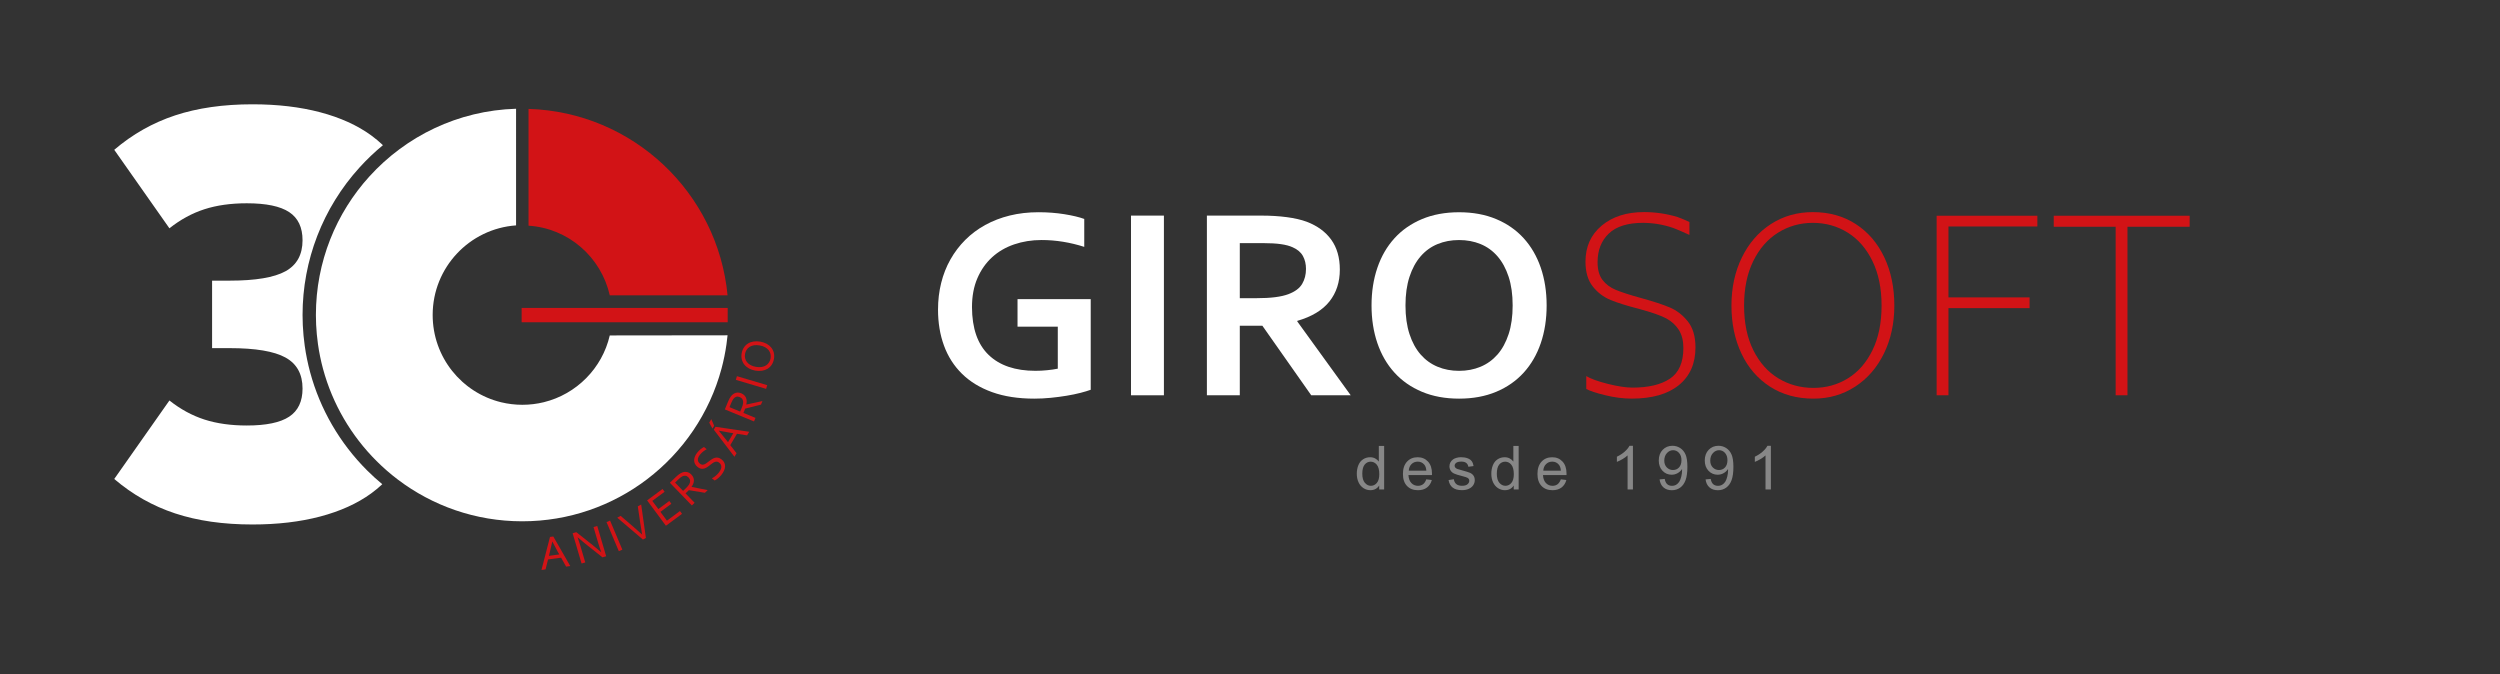 <?xml version="1.0" encoding="utf-8"?>
<!-- Generator: Adobe Illustrator 24.1.2, SVG Export Plug-In . SVG Version: 6.00 Build 0)  -->
<svg version="1.1" id="Camada_1" xmlns="http://www.w3.org/2000/svg" xmlns:xlink="http://www.w3.org/1999/xlink" x="0px" y="0px"
	 viewBox="0 0 2813.98 758.93" style="enable-background:new 0 0 2813.98 758.93;" xml:space="preserve">
<rect x="0" y="0" width="2813.98" height="758.93" fill="#333333" stroke="none"/>
<style type="text/css">
	.st0{fill:#ffffff;}
	.st1{fill:#D21316;}
	.st2{fill:#ffffff;}
	.st3{fill:#878787;}
</style>
<path class="st0" d="M413.24,529.53c-30.73-30.65-52.91-68.86-64.15-110.51c-2.62-9.7-4.66-19.69-6.07-29.68
	c-0.55-3.91-1.02-7.87-1.38-11.77c-0.72-7.73-1.08-15.5-1.08-23.07c0-61.49,22.79-120.45,64.16-166.02
	c8.21-9.04,16.99-17.41,26.31-25.06c-4.12-3.94-8.57-7.65-13.35-11.13c-15.59-11.3-34.69-19.95-57.31-25.93
	c-22.63-5.97-48.02-8.96-76.19-8.96c-32.88,0-61.9,4.16-87.08,12.48c-25.19,8.33-48.02,21.24-68.51,38.74l62.11,88.36
	c12.37-9.82,25.5-16.97,39.38-21.45c13.87-4.48,29.78-6.72,47.71-6.72c21.77,0,37.67,3.3,47.7,9.93
	c10.02,6.61,15.05,17.18,15.05,31.69c0,16.22-6.41,27.85-19.21,34.9c-12.8,7.04-33.72,10.56-62.75,10.56h-19.85v29.43v17.11v29.43
	h19.85c29.02,0,49.95,3.53,62.75,10.57c12.8,7.05,19.21,18.68,19.21,34.9c0,14.52-5.03,25.08-15.05,31.69
	c-10.03,6.63-25.93,9.93-47.7,9.93c-17.93,0-33.84-2.24-47.71-6.72c-13.88-4.49-27-11.63-39.38-21.45l-62.11,88.36
	c20.49,17.5,43.32,30.41,68.51,38.74c25.18,8.33,54.2,12.48,87.08,12.48c28.17,0,53.56-2.99,76.19-8.96
	c22.62-5.98,41.72-14.63,57.31-25.93c4.5-3.27,8.7-6.75,12.61-10.43C424.39,540.14,418.68,534.96,413.24,529.53"/>
<path class="st1" d="M686.36,332.41h132.58c-10.97-115.48-106.61-206.29-224.03-209.83v131.45
	C639.91,256.92,676.68,289.5,686.36,332.41"/>
<rect x="587.16" y="346.6" class="st1" width="231.93" height="16.13"/>
<path class="st0" d="M810.2,377.42l-123.85,0.15c-8.53,36.91-37.43,66.12-74.23,75.15c-7.74,1.9-15.83,2.91-24.15,2.91
	c-8.25,0-16.27-0.99-23.94-2.86c-44.23-10.74-77.02-50.58-77.02-98.27c0-53.39,41.45-97.1,93.87-100.81V122.41
	c-65.38,1.94-124,30.94-165.05,76.16c-37.43,41.23-60.26,95.93-60.26,155.94c0,7.31,0.35,14.55,1.02,21.69
	c0.35,3.71,0.78,7.4,1.29,11.06c1.34,9.48,3.25,18.79,5.7,27.87c10.76,39.86,31.87,75.48,60.26,103.8
	c7.46,7.44,15.4,14.38,23.81,20.75c38.96,29.55,87.52,47.09,140.16,47.09c52.78,0,101.48-17.61,140.5-47.3
	c40.33-30.68,70.33-74.24,83.83-124.58c2.39-8.93,4.26-18.06,5.58-27.38c0.47-3.35,0.89-6.71,1.22-10.1L810.2,377.42z"/>
<path class="st1" d="M609.48,641.53l9.59-37.16l3.71-0.5l19.1,33.28l-4.66,0.63l-5.64-10.04l-14.73,1.99l-2.77,11.18L609.48,641.53z
	 M621.62,609.6c-0.98,4.6-1.94,8.78-2.89,12.56l-0.87,3.49l11.67-1.58l-1.78-3.13c-1.94-3.45-3.95-7.24-6.03-11.36L621.62,609.6z"/>
<path class="st1" d="M667.67,614.03c2.98,2.39,5.95,4.87,8.93,7.45l0.15-0.05c-1.2-3.25-2.31-6.59-3.33-10.04l-5.36-18.14l4.18-1.23
	l10.06,34.08l-4.15,1.23l-18.98-15.05c-3.29-2.63-6.26-5.11-8.93-7.44l-0.15,0.04c1.14,3.04,2.32,6.64,3.54,10.78l5.14,17.4
	l-4.15,1.23l-10.06-34.08l4.13-1.22L667.67,614.03z"/>
<rect x="689.74" y="585.19" transform="matrix(0.921 -0.389 0.389 0.921 -180.177 317.007)" class="st1" width="4.33" height="35.54"/>
<path class="st1" d="M722.78,601.57c-0.75-4.02-1.42-8.11-2.03-12.28l-2.84-19.3l3.79-2.09l5.33,37.63l-3.31,1.82l-28.94-24.63
	l3.79-2.09l14.79,12.72c3.22,2.74,6.32,5.49,9.32,8.27L722.78,601.57z"/>
<polygon class="st1" points="750.7,586.08 765.35,575.23 767.67,578.37 749.55,591.79 728.4,563.23 745.74,550.39 748.06,553.53 
	734.2,563.79 741.03,573.01 753.35,563.89 755.67,567.03 743.35,576.15 "/>
<path class="st1" d="M771.62,555.35l10.23,10.57l-3.11,3.01l-24.72-25.53l6.61-6.4c1.12-1.08,2.11-1.96,2.97-2.63
	c0.86-0.67,1.7-1.24,2.52-1.69c2.25-1.24,4.4-1.73,6.47-1.48c2.07,0.25,3.94,1.25,5.63,2.99c1,1.03,1.72,2.11,2.18,3.25
	c0.46,1.14,0.68,2.29,0.66,3.47s-0.26,2.36-0.72,3.55c-0.46,1.19-1.12,2.36-1.96,3.53l0.07,0.08l18.12,3.6l-3.11,3.01l-18.1-2.96
	L771.62,555.35z M759.86,543.2l9.05,9.35l3.07-2.97c0.95-0.92,1.74-1.74,2.35-2.46c0.61-0.72,1.11-1.42,1.48-2.1
	c0.76-1.38,1.08-2.71,0.97-4c-0.12-1.29-0.74-2.52-1.87-3.69c-1.07-1.08-2.21-1.69-3.4-1.83c-1.19-0.14-2.42,0.11-3.67,0.76
	c-0.59,0.3-1.24,0.73-1.94,1.28c-0.7,0.55-1.54,1.3-2.52,2.25L759.86,543.2z"/>
<path class="st1" d="M787.82,521.89c0.82,0.65,1.63,1.02,2.42,1.11c0.8,0.09,1.59-0.01,2.38-0.29c0.79-0.28,1.59-0.71,2.4-1.27
	s1.63-1.17,2.46-1.82c1.12-0.87,2.25-1.7,3.4-2.49c1.15-0.79,2.33-1.37,3.53-1.75c1.21-0.37,2.46-0.45,3.77-0.24
	c1.3,0.21,2.66,0.88,4.08,2c1.44,1.14,2.47,2.41,3.09,3.78c0.62,1.38,0.88,2.81,0.78,4.31c-0.09,1.5-0.5,3.04-1.21,4.61
	c-0.72,1.58-1.7,3.15-2.94,4.72c-0.57,0.72-1.2,1.42-1.89,2.11c-0.69,0.68-1.38,1.31-2.08,1.88c-0.7,0.57-1.36,1.05-2,1.45
	c-0.63,0.4-1.17,0.68-1.62,0.85l-3.1-2.46c0.65-0.3,1.32-0.68,2.02-1.14c0.7-0.46,1.39-0.96,2.07-1.52
	c0.67-0.55,1.32-1.13,1.94-1.75c0.62-0.61,1.17-1.22,1.64-1.82c0.77-0.97,1.42-1.96,1.95-2.98c0.53-1.01,0.87-2.01,1.01-2.98
	c0.14-0.97,0.03-1.92-0.34-2.84c-0.36-0.92-1.05-1.78-2.07-2.59c-0.83-0.66-1.65-1.03-2.46-1.12c-0.81-0.09-1.62,0.01-2.42,0.3
	c-0.8,0.29-1.61,0.72-2.42,1.28c-0.81,0.57-1.64,1.18-2.48,1.85c-1.11,0.89-2.23,1.72-3.36,2.51c-1.13,0.79-2.3,1.37-3.49,1.74
	c-1.2,0.37-2.43,0.46-3.7,0.26c-1.26-0.2-2.58-0.84-3.94-1.92c-1.42-1.12-2.43-2.34-3.04-3.67c-0.61-1.33-0.9-2.69-0.86-4.11
	c0.03-1.41,0.35-2.82,0.94-4.23c0.59-1.41,1.41-2.76,2.44-4.06c1.17-1.48,2.41-2.76,3.72-3.82c1.3-1.06,2.6-1.94,3.91-2.65
	l3.14,2.49c-1.4,0.77-2.74,1.64-4.01,2.63c-1.28,0.99-2.48,2.18-3.6,3.57c-0.84,1.05-1.45,2.06-1.83,3.02
	c-0.39,0.96-0.57,1.86-0.55,2.71c0.02,0.85,0.23,1.64,0.63,2.37C786.52,520.65,787.09,521.3,787.82,521.89"/>
<path class="st1" d="M800.64,471.77l3.21,7.47l-1.88,3.18l-3.68-6.67L800.64,471.77z M826.69,514.16l-23.25-30.53l1.9-3.23
	l37.96,5.6l-2.39,4.05l-11.38-1.79l-7.55,12.8l7.06,9.09L826.69,514.16z M809.13,484.86c3,3.61,5.69,6.96,8.08,10.04l2.21,2.85
	l5.99-10.14l-3.57-0.54c-3.91-0.61-8.13-1.38-12.65-2.29L809.13,484.86z"/>
<path class="st1" d="M836.77,464.77l13.6,5.61l-1.65,4l-32.85-13.55l3.51-8.51c0.59-1.44,1.15-2.64,1.67-3.6
	c0.52-0.96,1.07-1.81,1.64-2.55c1.57-2.03,3.35-3.34,5.35-3.94c2-0.59,4.12-0.43,6.36,0.5c1.33,0.55,2.42,1.25,3.3,2.11
	c0.87,0.86,1.53,1.83,1.99,2.92c0.45,1.09,0.7,2.27,0.75,3.54c0.05,1.28-0.08,2.62-0.39,4.02l0.1,0.04l18.05-3.93l-1.65,4
	l-17.78,4.5L836.77,464.77z M821.13,458.31l12.03,4.97l1.63-3.95c0.51-1.23,0.9-2.29,1.17-3.19c0.28-0.9,0.45-1.74,0.52-2.51
	c0.15-1.57-0.09-2.92-0.71-4.06c-0.62-1.14-1.69-2.02-3.19-2.64c-1.42-0.56-2.7-0.67-3.85-0.32c-1.15,0.35-2.17,1.07-3.06,2.16
	c-0.42,0.52-0.84,1.17-1.26,1.95c-0.42,0.79-0.89,1.81-1.41,3.07L821.13,458.31z"/>
<rect x="843.69" y="413.34" transform="matrix(0.285 -0.959 0.959 0.285 191.403 1118.865)" class="st1" width="4.33" height="35.54"/>
<path class="st1" d="M855.85,384.56c2.65,0.46,5.02,1.27,7.1,2.42c2.08,1.15,3.8,2.57,5.16,4.27c1.36,1.7,2.31,3.63,2.86,5.78
	c0.55,2.16,0.61,4.47,0.18,6.94c-0.45,2.56-1.3,4.78-2.55,6.64c-1.25,1.87-2.8,3.36-4.65,4.48c-1.85,1.12-3.95,1.86-6.29,2.22
	c-2.34,0.36-4.84,0.3-7.49-0.16c-2.67-0.47-5.05-1.28-7.14-2.44c-2.09-1.16-3.81-2.58-5.17-4.27c-1.36-1.69-2.31-3.62-2.86-5.78
	c-0.55-2.16-0.61-4.49-0.17-6.98c0.44-2.54,1.29-4.74,2.54-6.6c1.25-1.86,2.8-3.35,4.65-4.47c1.85-1.12,3.95-1.86,6.31-2.21
	C850.67,384.04,853.18,384.1,855.85,384.56 M855.11,388.8c-2.35-0.41-4.48-0.47-6.39-0.16c-1.9,0.3-3.55,0.89-4.95,1.77
	c-1.39,0.88-2.53,1.99-3.4,3.36c-0.88,1.36-1.46,2.89-1.76,4.59c-0.3,1.69-0.26,3.33,0.1,4.91c0.36,1.58,1.05,3.02,2.06,4.31
	c1.01,1.29,2.36,2.41,4.05,3.34c1.69,0.93,3.71,1.6,6.07,2.01c2.36,0.41,4.48,0.46,6.38,0.15c1.9-0.31,3.54-0.91,4.93-1.78
	s2.52-1.99,3.39-3.36s1.45-2.9,1.75-4.61c0.29-1.69,0.27-3.32-0.09-4.88c-0.36-1.56-1.04-2.99-2.05-4.28
	c-1.01-1.3-2.36-2.41-4.04-3.34C859.48,389.89,857.46,389.21,855.11,388.8"/>
<path class="st2" d="M1190.67,367.69h-45.35V336.7h82.38v102.03c-3.02,1.11-6.88,2.27-11.56,3.48c-4.69,1.21-9.93,2.3-15.72,3.25
	c-5.8,0.96-11.77,1.74-17.91,2.34c-6.15,0.6-12.24,0.91-18.29,0.91c-18.14,0-33.99-2.45-47.54-7.33
	c-13.56-4.89-24.84-11.77-33.86-20.63c-9.02-8.87-15.77-19.42-20.26-31.67c-4.49-12.25-6.73-25.77-6.73-40.59
	c0-10.48,1.18-20.48,3.55-30.01c2.37-9.52,5.84-18.34,10.43-26.45c4.58-8.11,10.15-15.44,16.7-22c6.55-6.55,14.03-12.14,22.45-16.78
	c8.41-4.63,17.64-8.19,27.66-10.66c10.02-2.46,20.78-3.7,32.27-3.7c10.18,0,19.85,0.73,29.02,2.19c9.17,1.47,16.68,3.25,22.52,5.36
	v31.44c-7.86-2.52-15.8-4.43-23.81-5.74c-8.01-1.31-16.09-1.97-24.26-1.97c-10.98,0-21.26,1.64-30.84,4.91
	c-9.57,3.27-17.86,8.11-24.86,14.51c-7,6.4-12.52,14.28-16.55,23.66c-4.03,9.37-6.05,20.2-6.05,32.5
	c0.1,23.88,6.34,41.8,18.74,53.73c12.39,11.94,29.97,17.91,52.75,17.91c4.23,0,8.61-0.23,13.15-0.68c4.53-0.45,8.51-1.03,11.94-1.74
	V367.69z"/>
<rect x="1273.05" y="242.68" class="st2" width="37.04" height="202.25"/>
<path class="st2" d="M1508.1,303.44c0,14.11-3.9,26.08-11.71,35.9c-7.81,9.83-19.88,17.11-36.2,21.84v0.6l60.16,83.14h-44.44
	l-55.02-78.3h-25.39v78.3h-37.03V242.68h61.52c10.18,0,19.66,0.58,28.42,1.74c8.77,1.16,16.27,2.9,22.53,5.22
	c11.89,4.54,21.06,11.26,27.51,20.18C1504.87,278.73,1508.1,289.94,1508.1,303.44 M1413.78,335.64c8.46,0,15.64-0.38,21.54-1.14
	c5.89-0.75,10.86-1.88,14.89-3.4c7.46-2.82,12.63-6.67,15.49-11.56c2.88-4.89,4.31-10.5,4.31-16.86c0-5.44-1.13-10.25-3.4-14.43
	c-2.26-4.18-6.12-7.48-11.56-9.9c-3.53-1.61-7.96-2.8-13.3-3.55c-5.34-0.76-11.94-1.14-19.8-1.14h-26.45v61.98H1413.78z"/>
<path class="st2" d="M1740.88,343.8c0,15.42-2.19,29.56-6.57,42.4c-4.39,12.85-10.78,23.91-19.2,33.18
	c-8.41,9.27-18.74,16.48-30.98,21.62c-12.25,5.14-26.18,7.71-41.8,7.71c-15.62,0-29.55-2.57-41.79-7.71
	c-12.24-5.14-22.57-12.34-30.98-21.62c-8.42-9.27-14.81-20.33-19.2-33.18c-4.38-12.85-6.57-26.98-6.57-42.4
	c0-15.41,2.19-29.55,6.57-42.39c4.39-12.85,10.78-23.91,19.2-33.18c8.41-9.27,18.74-16.47,30.98-21.61
	c12.25-5.14,26.17-7.71,41.79-7.71c15.62,0,29.55,2.57,41.8,7.71c12.24,5.14,22.57,12.34,30.98,21.61
	c8.41,9.27,14.81,20.33,19.2,33.18C1738.69,314.25,1740.88,328.39,1740.88,343.8 M1702.63,343.8c0-12.29-1.51-23.05-4.53-32.27
	c-3.02-9.22-7.21-16.9-12.55-23.05c-5.34-6.15-11.69-10.74-19.05-13.76c-7.36-3.02-15.42-4.53-24.19-4.53
	c-8.77,0-16.83,1.51-24.18,4.53c-7.36,3.02-13.71,7.61-19.05,13.76c-5.34,6.14-9.53,13.83-12.55,23.05
	c-3.02,9.22-4.53,19.98-4.53,32.27c0,12.3,1.51,23.05,4.53,32.28c3.02,9.22,7.2,16.88,12.55,22.98c5.34,6.1,11.69,10.68,19.05,13.75
	c7.35,3.07,15.42,4.61,24.18,4.61c8.77,0,16.83-1.54,24.19-4.61c7.35-3.07,13.7-7.65,19.05-13.75c5.34-6.1,9.52-13.76,12.55-22.98
	C1701.13,366.85,1702.63,356.1,1702.63,343.8"/>
<path class="st1" d="M1785.5,437.82v-14.51c4.93,3.02,12.99,5.94,24.19,8.76c11.18,2.82,20.45,4.23,27.81,4.23
	c18.14,0,32.22-3.37,42.25-10.13c10.02-6.75,15.04-18.24,15.04-34.46c0-8.16-1.69-14.91-5.06-20.26
	c-3.38-5.34-7.99-9.62-13.83-12.85c-5.84-3.23-16.32-6.9-31.44-11.04c-13.1-3.33-23.63-6.63-31.59-9.9
	c-7.96-3.27-14.66-8.36-20.1-15.27c-5.44-6.9-8.17-16.2-8.17-27.89c0-16.83,6.07-30.33,18.22-40.51
	c12.14-10.18,28.04-15.27,47.69-15.27c12.9,0,25.5,1.87,37.79,5.6c4.93,1.81,9.37,3.68,13.3,5.59v14.51
	c-6.15-2.82-11.42-5.11-15.8-6.88c-4.39-1.76-9.67-3.3-15.87-4.61c-6.2-1.31-12.97-2.01-20.33-2.12c-17.44,0-30.36,4.03-38.77,12.09
	c-8.42,8.07-12.62,18.79-12.62,32.2c0,8.46,1.83,15.12,5.51,19.95c3.68,4.84,8.64,8.56,14.89,11.18c6.25,2.62,15.57,5.65,27.97,9.07
	c13.91,3.83,24.79,7.38,32.65,10.66c7.86,3.28,14.68,8.52,20.48,15.72c5.79,7.21,8.69,17.01,8.69,29.4
	c0,18.14-6.23,32.27-18.67,42.4c-12.45,10.13-30.16,15.19-53.14,15.19c-9.47,0-19.35-1.27-29.63-3.78
	C1796.68,442.41,1789.53,440.03,1785.5,437.82"/>
<path class="st1" d="M1948.91,343.95c0-20.05,3.9-38.09,11.71-54.11c7.81-16.02,18.67-28.54,32.57-37.56
	c13.91-9.02,29.68-13.53,47.31-13.53c18.45,0,34.59,4.51,48.45,13.53c13.85,9.02,24.54,21.49,32.04,37.41
	c7.51,15.92,11.26,34.01,11.26,54.26c0,19.95-3.88,37.89-11.64,53.81c-7.76,15.92-18.57,28.39-32.42,37.41
	c-13.86,9.02-29.5,13.53-46.94,13.53c-18.65,0-34.95-4.48-48.9-13.46c-13.96-8.97-24.69-21.39-32.2-37.26
	C1952.66,382.12,1948.91,364.11,1948.91,343.95 M2117.89,343.95c0-19.35-3.42-36.05-10.28-50.11
	c-6.85-14.06-16.15-24.74-27.88-32.04c-11.74-7.31-24.82-10.96-39.23-10.96c-14.2,0-27.21,3.65-38.99,10.96
	c-11.8,7.31-21.14,17.98-28.04,32.04c-6.9,14.06-10.35,30.76-10.35,50.11c0,19.55,3.48,36.3,10.43,50.26
	c6.95,13.96,16.35,24.51,28.19,31.67c11.84,7.16,25.01,10.73,39.53,10.73c14.21,0,27.11-3.58,38.7-10.73
	c11.59-7.15,20.81-17.71,27.66-31.67C2114.47,380.25,2117.89,363.5,2117.89,343.95"/>
<polygon class="st1" points="2179.87,242.83 2293.23,242.83 2293.23,254.92 2193.17,254.92 2193.17,334.73 2284.47,334.73 
	2284.47,346.82 2193.17,346.82 2193.17,444.92 2179.87,444.92 "/>
<polygon class="st1" points="2381.36,255.23 2311.68,255.23 2311.68,242.83 2464.65,242.83 2464.65,255.23 2394.66,255.23 
	2394.66,444.92 2381.36,444.92 "/>
<path class="st3" d="M1552.4,550.95v-4.48c-2.25,3.52-5.56,5.28-9.93,5.28c-2.83,0-5.43-0.78-7.8-2.34
	c-2.37-1.56-4.21-3.74-5.51-6.53c-1.3-2.79-1.96-6.01-1.96-9.64c0-3.54,0.59-6.76,1.77-9.64c1.18-2.89,2.95-5.1,5.31-6.63
	c2.36-1.54,5-2.31,7.92-2.31c2.14,0,4.04,0.45,5.71,1.35c1.67,0.9,3.03,2.08,4.08,3.53v-17.58h5.98v49H1552.4z M1533.39,533.24
	c0,4.54,0.96,7.94,2.87,10.19c1.92,2.25,4.18,3.38,6.79,3.38c2.63,0,4.86-1.08,6.7-3.22c1.84-2.15,2.76-5.43,2.76-9.84
	c0-4.86-0.94-8.42-2.81-10.69c-1.87-2.27-4.18-3.41-6.92-3.41c-2.67,0-4.91,1.09-6.7,3.28S1533.39,528.54,1533.39,533.24"/>
<path class="st3" d="M1605.43,539.53l6.22,0.77c-0.98,3.63-2.8,6.45-5.45,8.46c-2.65,2.01-6.04,3.01-10.16,3.01
	c-5.19,0-9.31-1.6-12.35-4.8c-3.04-3.2-4.56-7.68-4.56-13.45c0-5.97,1.54-10.61,4.61-13.9c3.07-3.3,7.06-4.95,11.96-4.95
	c4.75,0,8.62,1.62,11.63,4.85c3.01,3.23,4.51,7.77,4.51,13.64c0,0.36-0.01,0.89-0.03,1.6h-26.47c0.22,3.9,1.33,6.88,3.31,8.96
	c1.98,2.07,4.46,3.11,7.42,3.11c2.21,0,4.09-0.58,5.65-1.74C1603.28,543.91,1604.51,542.07,1605.43,539.53 M1585.68,529.8h19.82
	c-0.27-2.98-1.02-5.23-2.27-6.72c-1.92-2.32-4.4-3.48-7.45-3.48c-2.76,0-5.08,0.92-6.97,2.77
	C1586.92,524.23,1585.88,526.7,1585.68,529.8"/>
<path class="st3" d="M1630.48,540.36l5.95-0.94c0.34,2.38,1.27,4.21,2.79,5.48c1.53,1.27,3.66,1.9,6.4,1.9
	c2.76,0,4.81-0.56,6.15-1.69c1.34-1.13,2.01-2.45,2.01-3.96c0-1.36-0.59-2.43-1.77-3.21c-0.82-0.53-2.88-1.22-6.15-2.04
	c-4.41-1.12-7.47-2.08-9.18-2.89c-1.7-0.81-3-1.94-3.88-3.38c-0.88-1.44-1.32-3.02-1.32-4.76c0-1.58,0.36-3.05,1.09-4.4
	c0.72-1.35,1.71-2.47,2.96-3.36c0.94-0.69,2.21-1.27,3.83-1.75c1.61-0.48,3.35-0.72,5.2-0.72c2.79,0,5.23,0.4,7.34,1.2
	c2.11,0.8,3.66,1.89,4.66,3.26c1,1.37,1.69,3.2,2.07,5.5l-5.88,0.8c-0.27-1.83-1.04-3.25-2.32-4.28c-1.28-1.02-3.09-1.54-5.43-1.54
	c-2.76,0-4.73,0.46-5.91,1.37c-1.18,0.91-1.77,1.98-1.77,3.21c0,0.78,0.24,1.48,0.73,2.1c0.49,0.65,1.26,1.18,2.31,1.6
	c0.6,0.22,2.37,0.74,5.31,1.54c4.26,1.14,7.22,2.07,8.91,2.79c1.68,0.72,3,1.78,3.96,3.16c0.96,1.38,1.44,3.1,1.44,5.15
	c0,2.01-0.58,3.89-1.76,5.66c-1.17,1.77-2.86,3.14-5.06,4.11c-2.2,0.97-4.7,1.45-7.49,1.45c-4.61,0-8.13-0.96-10.54-2.88
	C1632.69,546.97,1631.15,544.13,1630.48,540.36"/>
<path class="st3" d="M1703.83,550.95v-4.48c-2.25,3.52-5.56,5.28-9.93,5.28c-2.83,0-5.43-0.78-7.81-2.34
	c-2.37-1.56-4.21-3.74-5.51-6.53c-1.3-2.79-1.96-6.01-1.96-9.64c0-3.54,0.59-6.76,1.77-9.64c1.18-2.89,2.95-5.1,5.31-6.63
	c2.36-1.54,5-2.31,7.92-2.31c2.14,0,4.04,0.45,5.71,1.35c1.67,0.9,3.03,2.08,4.08,3.53v-17.58h5.98v49H1703.83z M1684.81,533.24
	c0,4.54,0.96,7.94,2.87,10.19c1.92,2.25,4.18,3.38,6.79,3.38c2.63,0,4.86-1.08,6.7-3.22c1.84-2.15,2.76-5.43,2.76-9.84
	c0-4.86-0.94-8.42-2.81-10.69c-1.87-2.27-4.18-3.41-6.92-3.41c-2.67,0-4.91,1.09-6.7,3.28
	C1685.71,525.1,1684.81,528.54,1684.81,533.24"/>
<path class="st3" d="M1756.86,539.53l6.22,0.77c-0.98,3.63-2.8,6.45-5.45,8.46c-2.65,2.01-6.04,3.01-10.16,3.01
	c-5.19,0-9.31-1.6-12.35-4.8c-3.04-3.2-4.56-7.68-4.56-13.45c0-5.97,1.54-10.61,4.61-13.9c3.07-3.3,7.06-4.95,11.97-4.95
	c4.75,0,8.62,1.62,11.63,4.85c3.01,3.23,4.51,7.77,4.51,13.64c0,0.36-0.01,0.89-0.03,1.6h-26.47c0.22,3.9,1.33,6.88,3.31,8.96
	c1.98,2.07,4.46,3.11,7.42,3.11c2.21,0,4.09-0.58,5.65-1.74C1754.71,543.91,1755.94,542.07,1756.86,539.53 M1737.11,529.8h19.82
	c-0.27-2.98-1.02-5.23-2.27-6.72c-1.92-2.32-4.4-3.48-7.45-3.48c-2.76,0-5.09,0.92-6.97,2.77
	C1738.35,524.23,1737.3,526.7,1737.11,529.8"/>
<path class="st3" d="M1838.01,550.95h-6.02v-38.34c-1.45,1.38-3.35,2.76-5.7,4.15c-2.35,1.38-4.46,2.42-6.33,3.11v-5.81
	c3.36-1.58,6.31-3.5,8.82-5.75c2.52-2.25,4.3-4.43,5.35-6.55h3.88V550.95z"/>
<path class="st3" d="M1868.01,539.62l5.78-0.54c0.49,2.72,1.43,4.69,2.81,5.92c1.38,1.22,3.15,1.84,5.31,1.84
	c1.85,0,3.47-0.42,4.86-1.27c1.39-0.85,2.54-1.98,3.43-3.39c0.89-1.41,1.64-3.33,2.24-5.73c0.6-2.41,0.9-4.86,0.9-7.35
	c0-0.27-0.01-0.67-0.03-1.2c-1.2,1.92-2.85,3.47-4.93,4.66c-2.08,1.19-4.34,1.79-6.77,1.79c-4.06,0-7.49-1.47-10.29-4.41
	c-2.81-2.94-4.21-6.82-4.21-11.63c0-4.97,1.46-8.97,4.39-12c2.93-3.03,6.6-4.54,11.01-4.54c3.19,0,6.1,0.86,8.74,2.57
	c2.64,1.72,4.65,4.16,6.02,7.34c1.37,3.18,2.05,7.77,2.05,13.79c0,6.26-0.68,11.25-2.04,14.96c-1.36,3.71-3.38,6.54-6.07,8.47
	c-2.68,1.94-5.83,2.91-9.44,2.91c-3.83,0-6.96-1.06-9.39-3.19C1869.96,546.47,1868.5,543.48,1868.01,539.62 M1892.64,518
	c0-3.45-0.92-6.19-2.76-8.22c-1.84-2.03-4.05-3.04-6.63-3.04c-2.67,0-5,1.09-6.98,3.28c-1.98,2.18-2.97,5.01-2.97,8.49
	c0,3.12,0.94,5.66,2.82,7.6c1.88,1.95,4.21,2.93,6.97,2.93c2.79,0,5.07-0.97,6.87-2.93C1891.75,524.16,1892.64,521.46,1892.64,518"
	/>
<path class="st3" d="M1919.77,539.62l5.78-0.54c0.49,2.72,1.43,4.69,2.81,5.92c1.38,1.22,3.15,1.84,5.31,1.84
	c1.85,0,3.47-0.42,4.86-1.27c1.39-0.85,2.53-1.98,3.43-3.39c0.89-1.41,1.64-3.33,2.24-5.73c0.6-2.41,0.9-4.86,0.9-7.35
	c0-0.27-0.01-0.67-0.03-1.2c-1.2,1.92-2.85,3.47-4.93,4.66c-2.09,1.19-4.34,1.79-6.77,1.79c-4.06,0-7.49-1.47-10.29-4.41
	c-2.81-2.94-4.21-6.82-4.21-11.63c0-4.97,1.47-8.97,4.4-12c2.93-3.03,6.6-4.54,11.01-4.54c3.19,0,6.1,0.86,8.74,2.57
	c2.64,1.72,4.65,4.16,6.02,7.34c1.37,3.18,2.06,7.77,2.06,13.79c0,6.26-0.68,11.25-2.04,14.96c-1.36,3.71-3.38,6.54-6.07,8.47
	c-2.68,1.94-5.83,2.91-9.44,2.91c-3.83,0-6.96-1.06-9.39-3.19C1921.72,546.47,1920.26,543.48,1919.77,539.62 M1944.4,518
	c0-3.45-0.92-6.19-2.76-8.22c-1.84-2.03-4.05-3.04-6.63-3.04c-2.67,0-5,1.09-6.98,3.28c-1.98,2.18-2.98,5.01-2.98,8.49
	c0,3.12,0.94,5.66,2.83,7.6c1.88,1.95,4.21,2.93,6.97,2.93c2.78,0,5.07-0.97,6.87-2.93C1943.5,524.16,1944.4,521.46,1944.4,518"/>
<path class="st3" d="M1993.28,550.95h-6.02v-38.34c-1.45,1.38-3.35,2.76-5.7,4.15c-2.35,1.38-4.46,2.42-6.33,3.11v-5.81
	c3.36-1.58,6.31-3.5,8.82-5.75c2.52-2.25,4.3-4.43,5.35-6.55h3.88V550.95z"/>
</svg>
